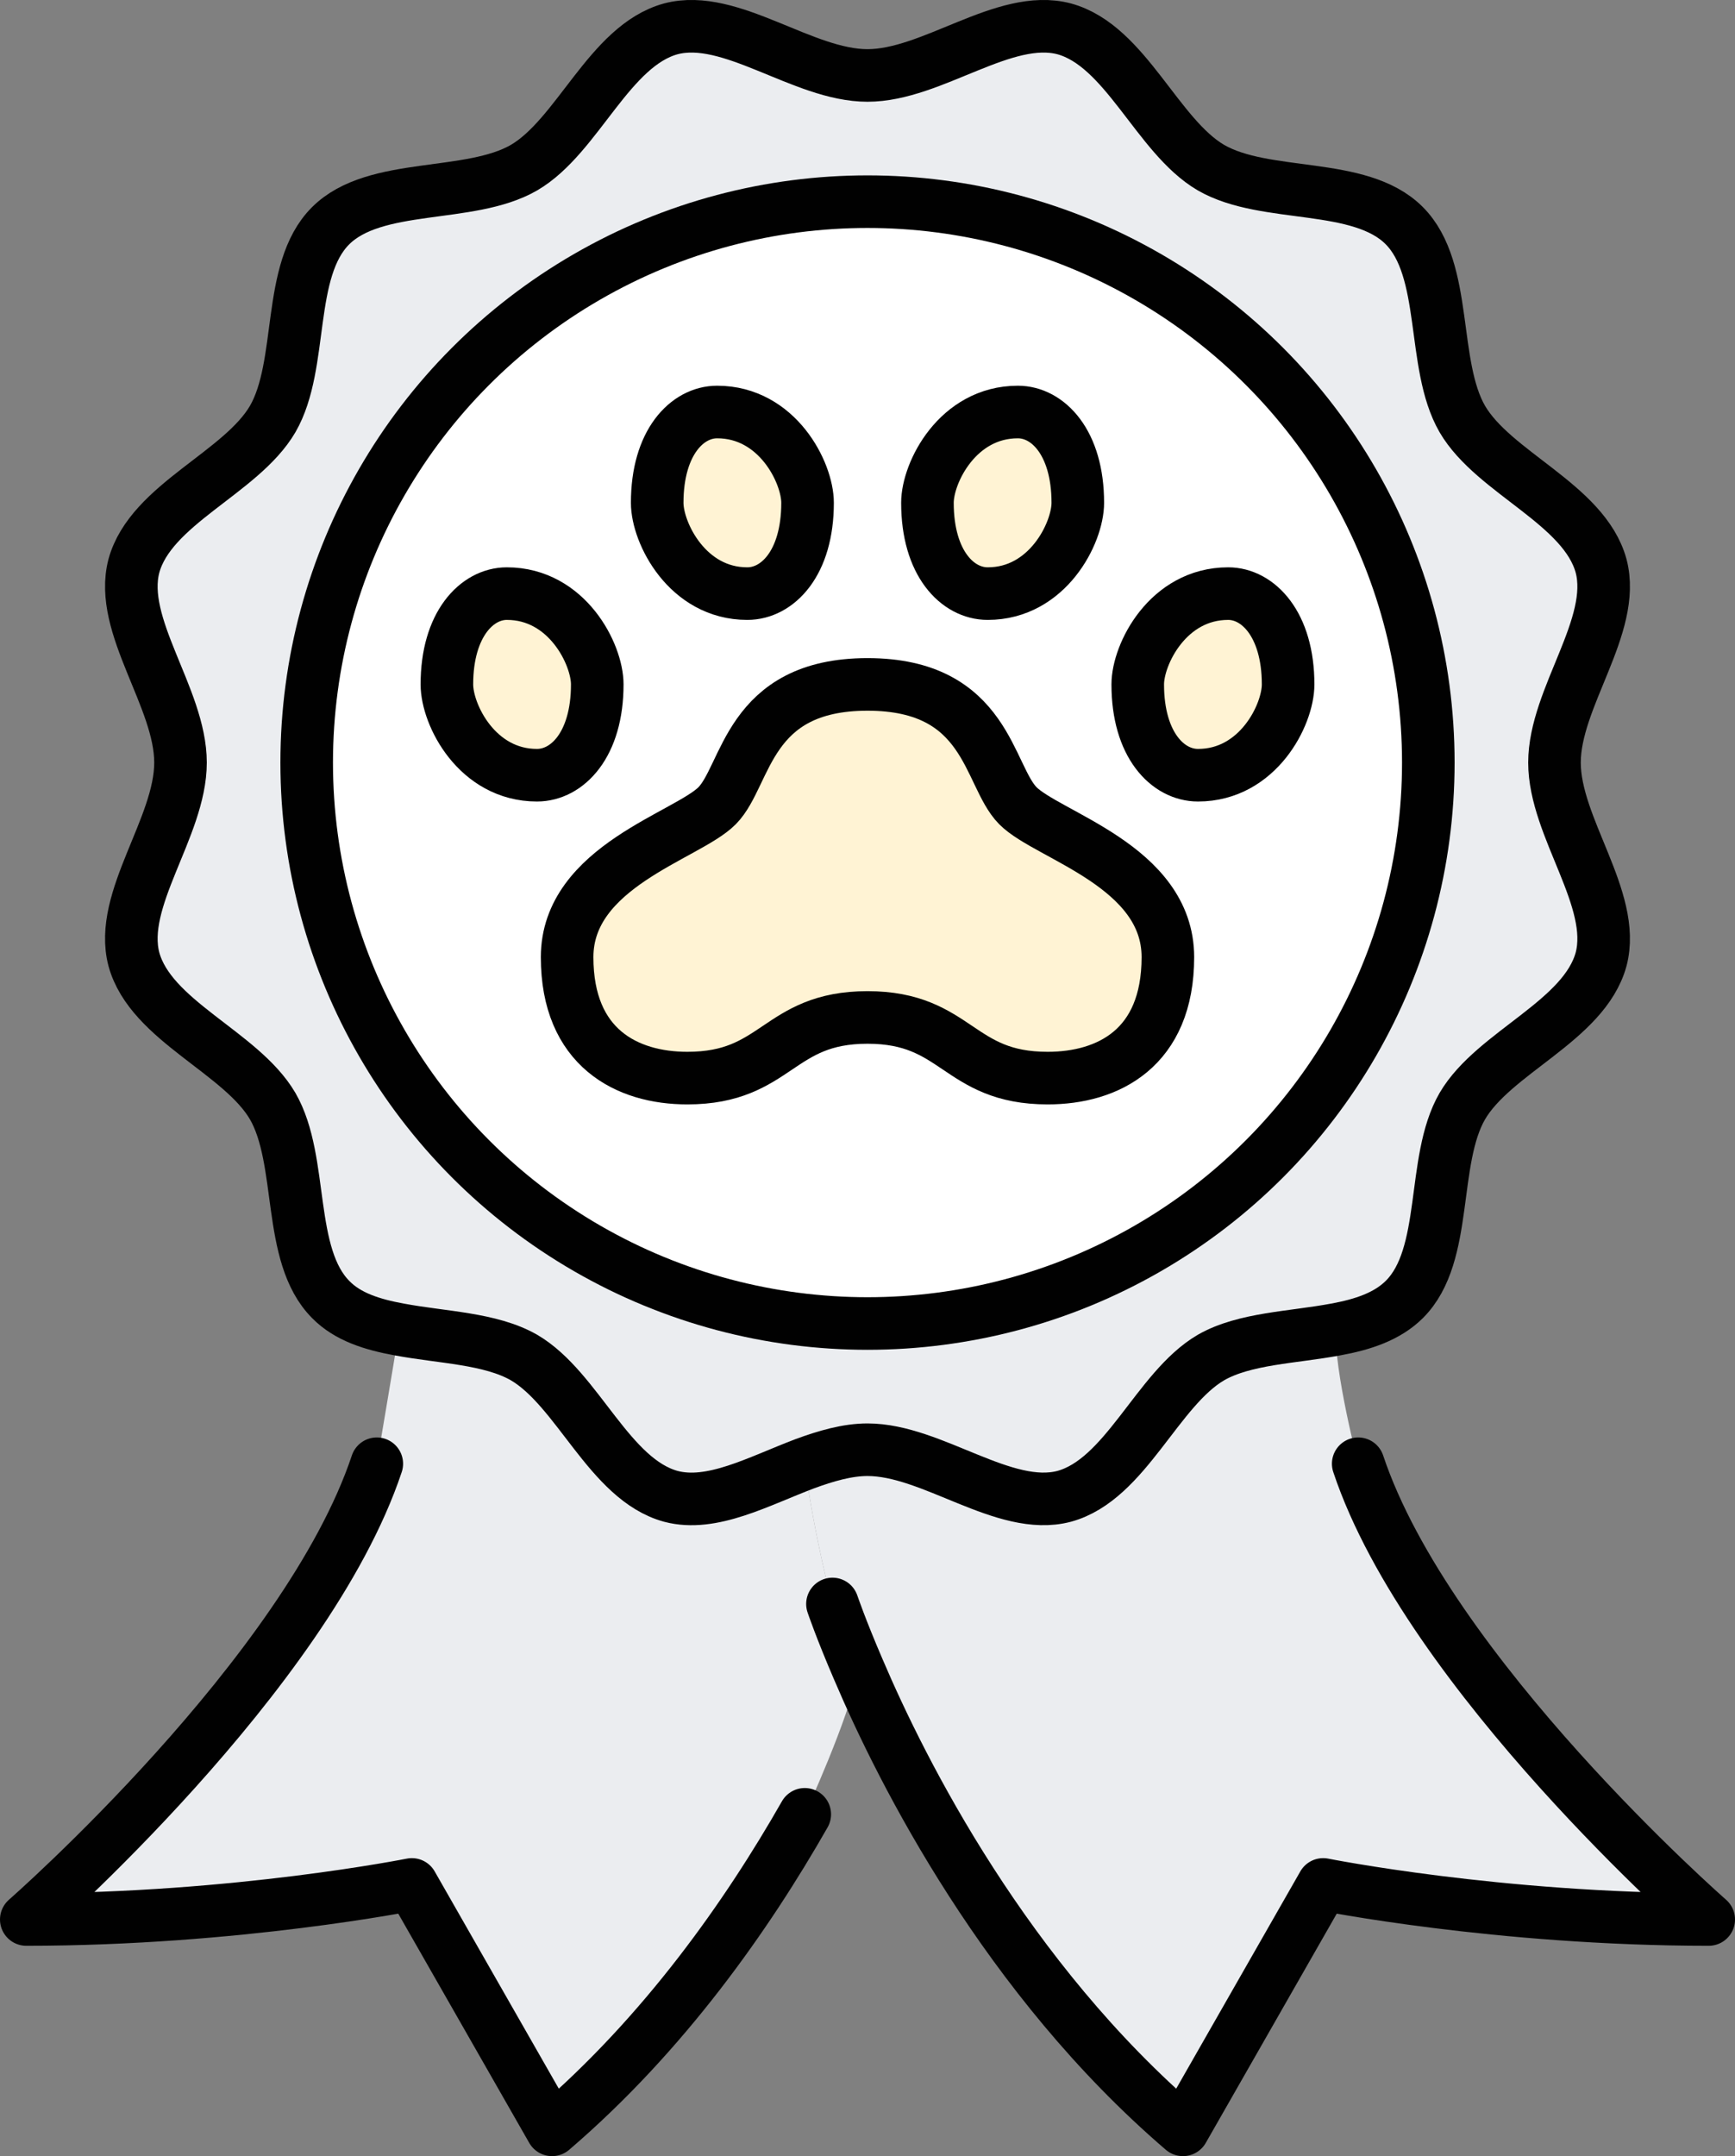 <?xml version="1.0" encoding="UTF-8"?>
<svg xmlns="http://www.w3.org/2000/svg" id="b" viewBox="0 0 396 492.02">
  <rect x="0" y="0" width="396" height="492.02" fill="#808080" stroke="none"/>
  <g id="c">
    <g>
      <path d="M190,366.02s1.92,5.68,5.92,14.96c-2.08,11.12-12.24,33.04-12.24,33.04-13.04,22.88-32,50-57.68,72l-32-56s-40,8-88,8c0,0,64-56,80-104,0,0,4.08-24.08,5.12-30.64,9.76,1.84,20.8,2,28.48,6.4,12.32,7.2,19.44,27.84,33.52,31.68,9.36,2.48,20-3.44,30.56-7.44,2.08,16.4,6.32,32,6.32,32Z" fill="#ebedf0"></path>
      <path d="M270,486.02c-40.24-34.48-64-81.36-74.08-105.04-4-9.28-5.92-14.96-5.92-14.96,0,0-4.24-15.6-6.32-32,4.8-1.76,9.68-3.2,14.32-3.2,14.8,0,31.2,14.24,44.88,10.64,14.08-3.84,21.2-24.48,33.52-31.68,7.68-4.4,18.72-4.56,28.48-6.4-.4,9.52,5.12,30.64,5.12,30.64,16,48,80,104,80,104-48,0-88-8-88-8l-32,56Z" fill="#ebedf0"></path>
      <path d="M365.44,129.14c3.6,13.68-10.64,30.08-10.64,44.88s14.24,31.2,10.64,44.88c-3.84,14.08-24.48,21.2-31.68,33.52-7.2,12.48-3.04,33.92-13.2,44.08-3.92,3.92-9.52,5.76-15.68,6.88-9.76,1.84-20.8,2-28.48,6.4-12.32,7.2-19.44,27.84-33.52,31.68-13.68,3.6-30.08-10.64-44.88-10.64-4.64,0-9.52,1.44-14.32,3.2-10.56,4-21.2,9.92-30.56,7.44-14.08-3.84-21.2-24.48-33.52-31.68-7.68-4.4-18.72-4.56-28.48-6.4-6.16-1.12-11.76-2.88-15.6-6.8-10.16-10.16-6.08-31.68-13.28-44.16-7.2-12.32-27.84-19.44-31.68-33.52-3.6-13.68,10.64-30.08,10.64-44.88s-14.24-31.2-10.64-44.88c3.84-14.08,24.48-21.2,31.68-33.52,7.2-12.48,3.04-33.92,13.2-44.08s31.68-6.08,44.16-13.28c12.32-7.2,19.44-27.84,33.52-31.68,13.68-3.6,30.08,10.64,44.88,10.64s31.2-14.24,44.88-10.64c14.08,3.84,21.2,24.48,33.52,31.68,12.48,7.2,33.92,3.04,44.08,13.2s6.08,31.68,13.28,44.16c7.2,12.32,27.84,19.44,31.68,33.52Zm-39.44,44.88c0-70.72-57.28-128-128-128S70,103.3,70,174.02s57.28,128,128,128,128-57.28,128-128Z" fill="#ebedf0"></path>
      <path d="M266.56,218.42c0,20.72-13.68,27.6-27.44,27.6-20.56,0-20.56-13.84-41.12-13.84s-20.56,13.84-41.12,13.84c-13.76,0-27.44-6.88-27.44-27.6s27.44-27.68,34.24-34.56c6.88-6.96,6.88-27.68,34.32-27.68s27.44,20.72,34.32,27.68c6.8,6.88,34.24,13.76,34.24,34.56Z" fill="#fff3d4"></path>
      <path d="M198,46.02c70.72,0,128,57.28,128,128s-57.28,128-128,128S70,244.74,70,174.02,127.28,46.02,198,46.02Zm96,110.16c0-13.76-6.88-20.72-13.68-20.72-13.76,0-20.64,13.84-20.64,20.72,0,13.84,6.88,20.72,13.76,20.72,13.68,0,20.56-13.76,20.56-20.72Zm-54.88,89.84c13.76,0,27.44-6.88,27.44-27.6s-27.44-27.68-34.24-34.56c-6.88-6.96-6.88-27.68-34.32-27.68s-27.44,20.72-34.32,27.68c-6.8,6.88-34.24,13.76-34.24,34.56s13.68,27.6,27.44,27.6c20.56,0,20.56-13.84,41.12-13.84s20.56,13.84,41.12,13.84Zm6.88-131.28c0-13.84-6.88-20.72-13.68-20.72-13.76,0-20.64,13.84-20.64,20.72,0,13.84,6.88,20.72,13.76,20.72,13.68,0,20.56-13.84,20.56-20.72Zm-75.44,20.72c6.88,0,13.76-6.88,13.76-20.72,0-6.88-6.88-20.72-20.64-20.72-6.8,0-13.68,6.88-13.68,20.72,0,6.88,6.88,20.72,20.56,20.72Zm-48,41.44c6.88,0,13.76-6.88,13.76-20.72,0-6.88-6.88-20.72-20.64-20.72-6.8,0-13.68,6.96-13.68,20.72,0,6.96,6.88,20.72,20.56,20.72Z" fill="#fff"></path>
      <path d="M136.32,156.18c0,13.84-6.88,20.72-13.76,20.72-13.68,0-20.56-13.76-20.56-20.72,0-13.76,6.88-20.72,13.68-20.72,13.76,0,20.64,13.84,20.64,20.72Z" fill="#fff3d4"></path>
      <path d="M184.32,114.74c0,13.84-6.88,20.72-13.76,20.72-13.68,0-20.56-13.84-20.56-20.72,0-13.84,6.88-20.72,13.68-20.72,13.76,0,20.64,13.84,20.64,20.72Z" fill="#fff3d4"></path>
      <path d="M232.32,94.02c6.8,0,13.68,6.88,13.68,20.72,0,6.88-6.88,20.72-20.56,20.72-6.88,0-13.76-6.88-13.76-20.72,0-6.88,6.88-20.72,20.64-20.72Z" fill="#fff3d4"></path>
      <path d="M280.32,135.46c6.8,0,13.68,6.96,13.68,20.72,0,6.96-6.88,20.72-20.56,20.72-6.88,0-13.76-6.88-13.76-20.72,0-6.88,6.88-20.72,20.64-20.72Z" fill="#fff3d4"></path>
      <g>
        <path d="M198,156.18c27.44,0,27.44,20.72,34.32,27.68,6.8,6.88,34.24,13.76,34.24,34.56s-13.68,27.6-27.44,27.6c-20.56,0-20.56-13.84-41.12-13.84s-20.56,13.84-41.12,13.84c-13.76,0-27.44-6.88-27.44-27.6s27.44-27.68,34.24-34.56c6.88-6.96,6.88-27.68,34.32-27.68Z" fill="none" stroke="#010101" stroke-linecap="round" stroke-linejoin="round" stroke-width="12"></path>
        <path d="M211.68,114.74c0-6.88,6.88-20.72,20.64-20.72,6.8,0,13.68,6.88,13.68,20.72,0,6.88-6.88,20.72-20.56,20.72-6.88,0-13.76-6.88-13.76-20.72Z" fill="none" stroke="#010101" stroke-linecap="round" stroke-linejoin="round" stroke-width="12"></path>
        <path d="M184.32,114.74c0-6.88-6.88-20.72-20.64-20.72-6.8,0-13.68,6.88-13.68,20.72,0,6.88,6.88,20.72,20.56,20.72,6.88,0,13.76-6.88,13.76-20.72Z" fill="none" stroke="#010101" stroke-linecap="round" stroke-linejoin="round" stroke-width="12"></path>
        <path d="M259.68,156.18c0-6.88,6.88-20.72,20.64-20.72,6.8,0,13.68,6.96,13.68,20.72,0,6.96-6.88,20.72-20.56,20.72-6.88,0-13.76-6.88-13.76-20.72Z" fill="none" stroke="#010101" stroke-linecap="round" stroke-linejoin="round" stroke-width="12"></path>
        <path d="M136.32,156.18c0-6.88-6.88-20.72-20.64-20.72-6.8,0-13.68,6.96-13.68,20.72,0,6.96,6.88,20.72,20.56,20.72,6.88,0,13.76-6.88,13.76-20.72Z" fill="none" stroke="#010101" stroke-linecap="round" stroke-linejoin="round" stroke-width="12"></path>
        <circle cx="198" cy="174.02" r="128" fill="none" stroke="#010101" stroke-linecap="round" stroke-linejoin="round" stroke-width="12"></circle>
        <path d="M304.88,303.38c6.16-1.12,11.76-2.96,15.68-6.88,10.16-10.16,6-31.6,13.2-44.08,7.2-12.32,27.84-19.44,31.68-33.52,3.6-13.68-10.64-30.08-10.64-44.88s14.24-31.2,10.64-44.88c-3.84-14.08-24.48-21.2-31.68-33.52-7.2-12.48-3.12-34-13.28-44.16s-31.6-6-44.08-13.2c-12.32-7.2-19.44-27.84-33.52-31.68-13.68-3.6-30.08,10.64-44.88,10.64s-31.2-14.24-44.88-10.64c-14.08,3.84-21.2,24.48-33.52,31.68-12.48,7.2-34,3.12-44.16,13.28s-6,31.6-13.2,44.08c-7.2,12.32-27.84,19.44-31.68,33.52-3.6,13.68,10.64,30.08,10.64,44.88s-14.24,31.2-10.64,44.88c3.84,14.08,24.48,21.2,31.68,33.52,7.2,12.48,3.12,34,13.28,44.16,3.84,3.92,9.44,5.68,15.6,6.8,9.76,1.84,20.8,2,28.48,6.4,12.32,7.2,19.44,27.84,33.52,31.68,9.36,2.48,20-3.44,30.56-7.44,4.8-1.76,9.68-3.2,14.32-3.2,14.8,0,31.2,14.24,44.88,10.64,14.08-3.84,21.2-24.48,33.52-31.68,7.68-4.4,18.72-4.56,28.48-6.4Z" fill="none" stroke="#010101" stroke-linecap="round" stroke-linejoin="round" stroke-width="12"></path>
        <path d="M190,366.02s1.92,5.68,5.92,14.96c10.08,23.68,33.84,70.56,74.08,105.04l32-56s40,8,88,8c0,0-64-56-80-104" fill="none" stroke="#010101" stroke-linecap="round" stroke-linejoin="round" stroke-width="12"></path>
        <path d="M183.68,414.02c-13.04,22.88-32,50-57.68,72l-32-56s-40,8-88,8c0,0,64-56,80-104" fill="none" stroke="#010101" stroke-linecap="round" stroke-linejoin="round" stroke-width="12"></path>
      </g>
    </g>
  </g>
</svg>
